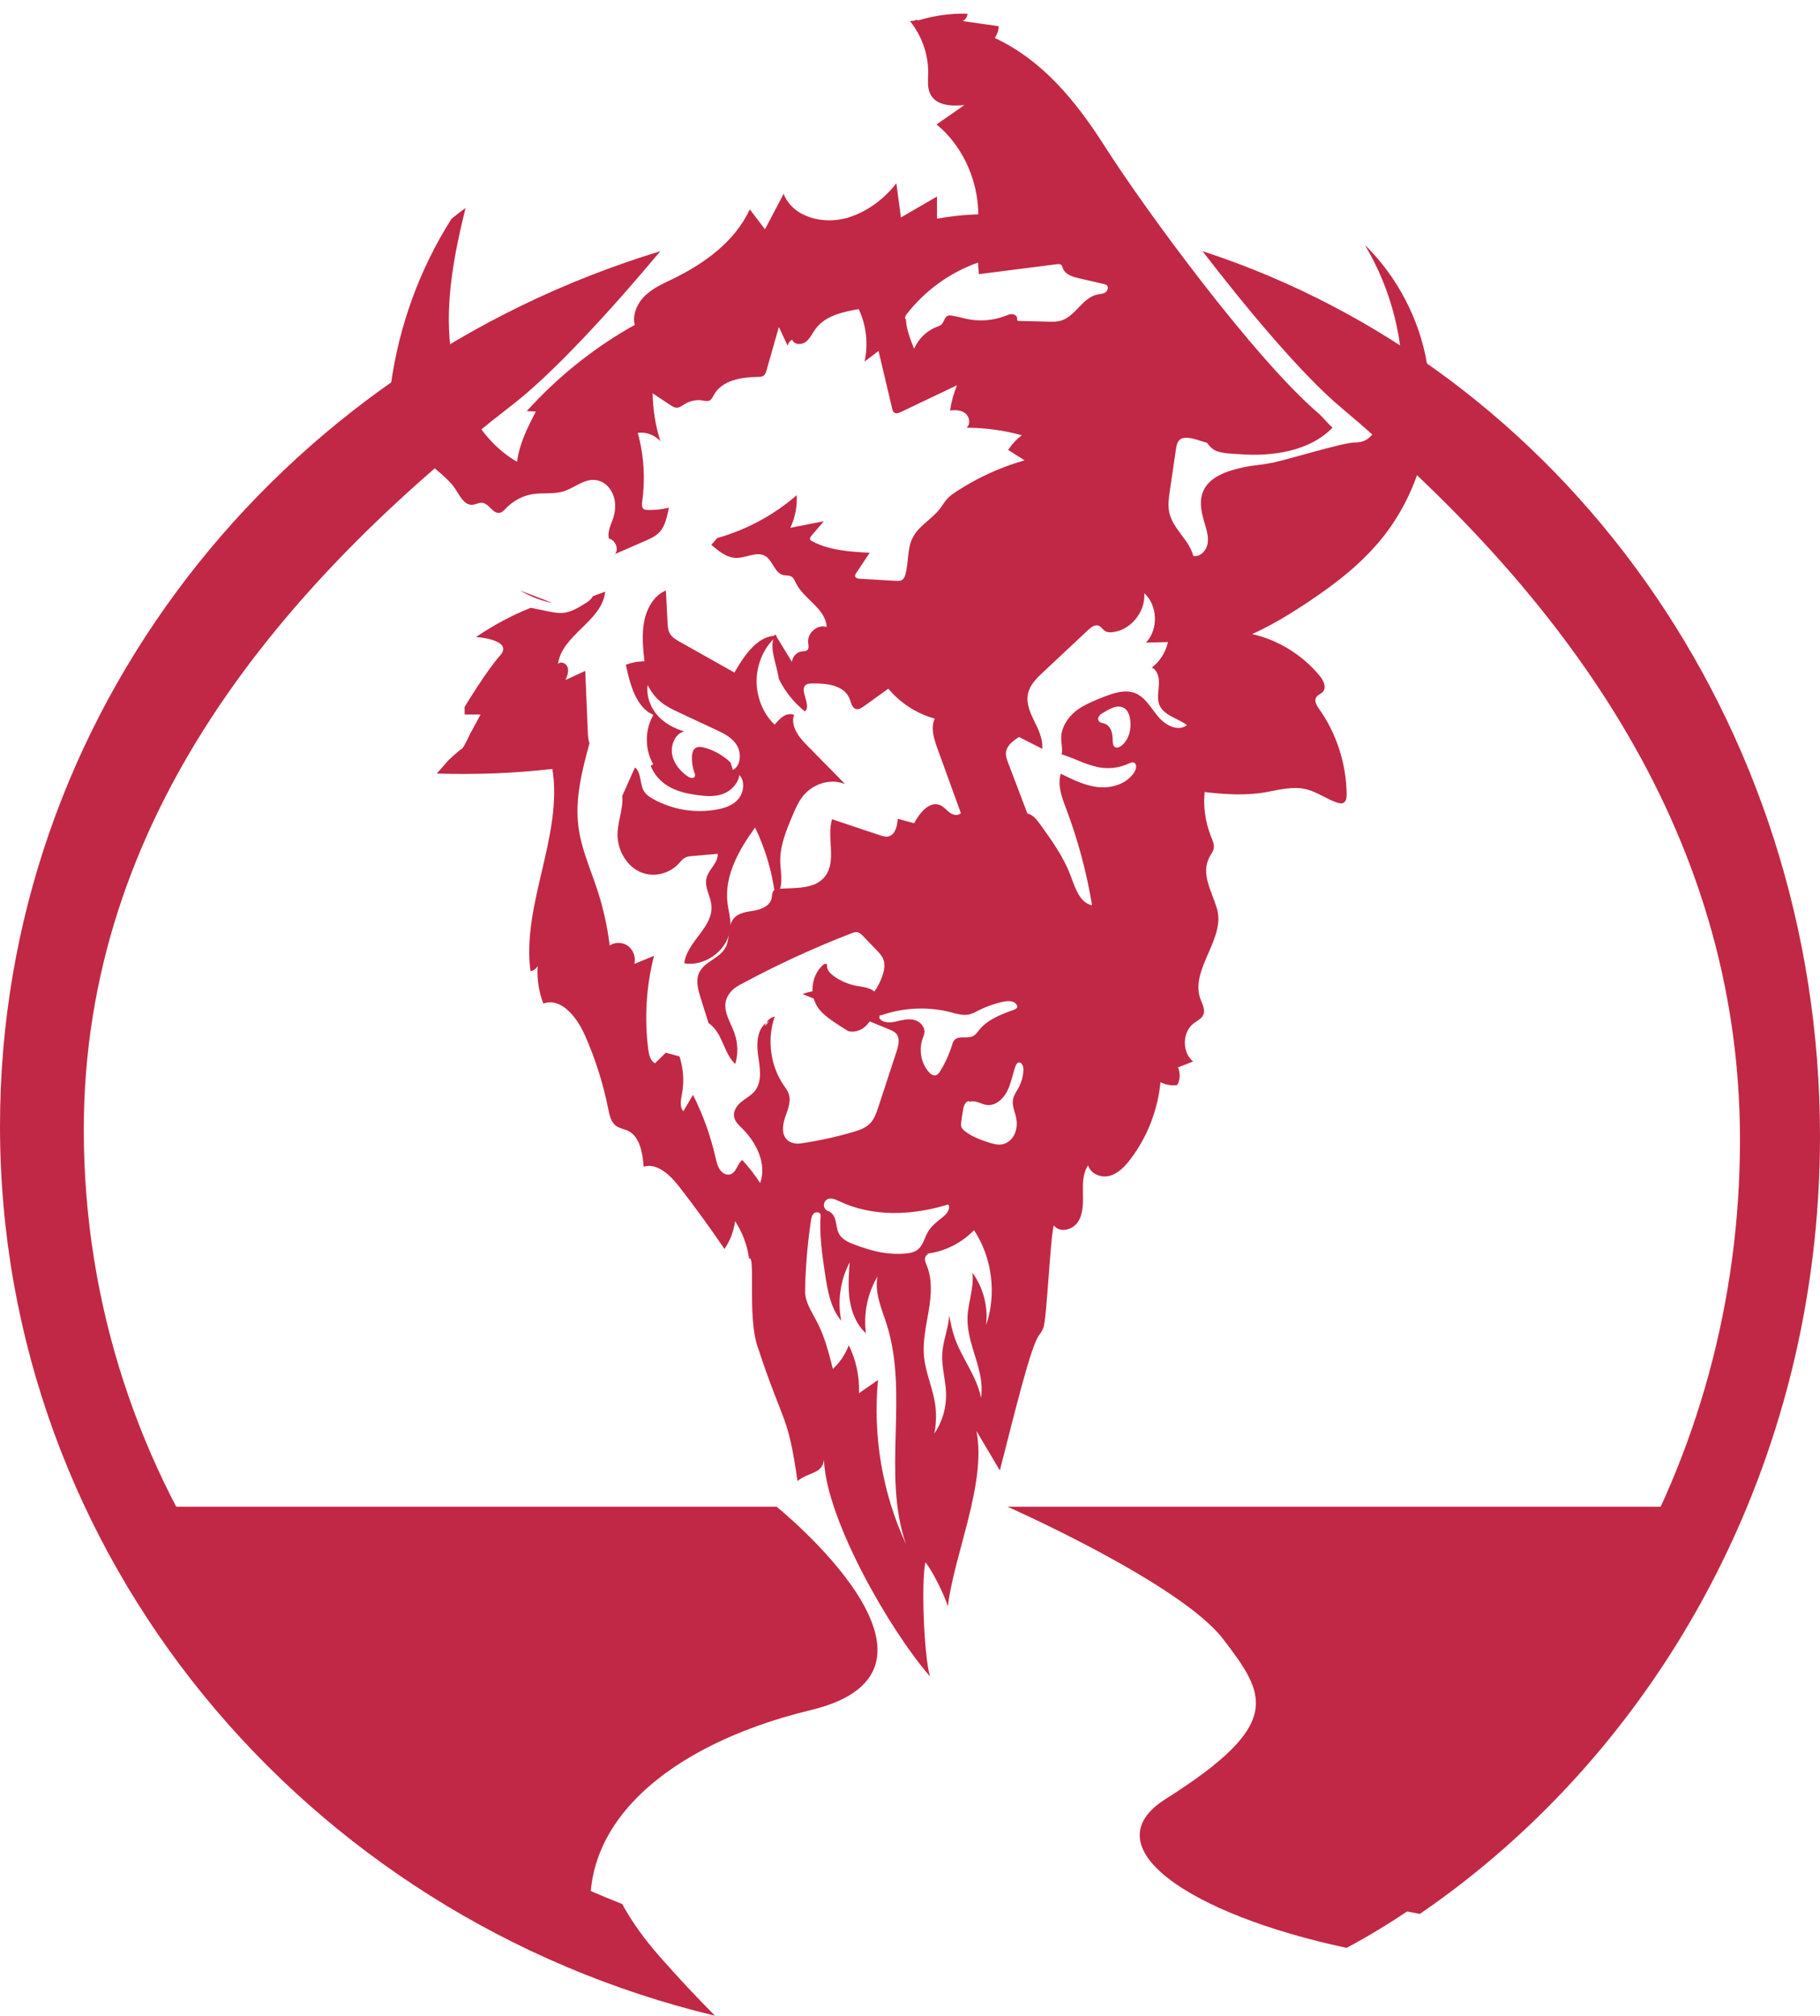<?xml version="1.0" encoding="UTF-8"?>
<svg width="56px" height="62px" viewBox="0 0 56 62" version="1.1" xmlns="http://www.w3.org/2000/svg" xmlns:xlink="http://www.w3.org/1999/xlink">
    <!-- Generator: Sketch 44 (41411) - http://www.bohemiancoding.com/sketch -->
    <title>bik-logo</title>
    <desc>Created with Sketch.</desc>
    <defs></defs>
    <g id="Main" stroke="none" stroke-width="1" fill="none" fill-rule="evenodd">
        <g id="09---JOBS" transform="translate(-149, -3518)">
            <g id="Group-7" transform="translate(43, 3518)">
                <g id="Group-2">
                    <g id="Group-9" transform="translate(106, 0.419)">
                        <g id="bik-logo">
                            <path d="M41.247,12.101 C47.915,17.701 53.538,24.992 53.538,34.638 C53.538,44.649 48.167,53.332 40.307,57.647 C41.335,57.942 42.474,58.211 43.687,58.445 C51.097,53.371 56,44.555 56,34.527 C56,21.72 48.003,10.889 37,7.306 C38.412,9.141 40.076,11.117 41.247,12.101 Z" id="Shape" fill="#C12845" fill-rule="nonzero"></path>
                            <path d="M20.3,59.759 C19.806,59.197 19.425,58.657 19.144,58.139 C9.436,54.358 2.578,45.12 2.578,34.324 C2.578,24.781 8.618,17.56 15.781,12.019 C17.032,11.051 18.807,9.113 20.319,7.306 C8.546,10.884 0,21.578 0,34.214 C0,47.443 9.368,58.542 22,61.576 C21.441,61.013 20.871,60.408 20.3,59.759 Z" id="Shape" fill="#C12845" fill-rule="nonzero"></path>
                            <path d="M31,45.921 C31,45.921 36.32,48.273 37.635,49.992 C38.951,51.711 39.523,52.6 35.862,54.912 C33.543,56.377 36.581,58.455 41.435,59.489 C46.84,56.585 50.549,51.73 53,45.921 L31,45.921 Z" id="XMLID_522_" fill="#C12845" fill-rule="nonzero"></path>
                            <path d="M18.77,60.533 C16.656,56.197 20.36,53.277 24.942,52.177 C30.12,50.934 23.895,45.921 23.895,45.921 L4,45.921 C6.75,53.448 12.535,57.833 18.77,60.533 Z" id="XMLID_521_" fill="#C12845" fill-rule="nonzero"></path>
                            <path d="M26.121,31.307 C25.953,31.207 25.788,31.102 25.628,30.99 C25.466,30.877 25.305,30.755 25.188,30.598 C24.892,30.201 24.952,29.596 25.321,29.26 C25.355,29.229 25.415,29.204 25.44,29.241 C25.449,29.257 25.447,29.276 25.447,29.294 C25.446,29.423 25.553,29.529 25.661,29.606 C25.873,29.757 26.12,29.86 26.378,29.906 C26.593,29.944 26.851,29.964 26.957,30.148 C27.036,30.284 26.992,30.453 26.94,30.601 C26.87,30.802 26.784,31.008 26.623,31.153 C26.462,31.298 26.206,31.365 26.016,31.257" id="XMLID_360_" fill="#C12845" fill-rule="nonzero"></path>
                            <path d="M27.985,30.386 C28.037,30.258 27.945,30.112 27.818,30.041 C27.692,29.971 27.541,29.956 27.395,29.934 C26.955,29.869 26.527,29.73 26.137,29.527 C25.983,29.446 25.833,29.354 25.667,29.295 C25.224,29.136 24.684,29.245 24.351,29.559 C24.017,29.874 23.907,30.377 24.083,30.788 C24.182,31.019 24.359,31.213 24.488,31.432 C24.736,31.853 24.794,32.367 24.646,32.828 C24.591,32.999 24.52,33.214 24.663,33.333 C24.746,33.402 24.869,33.405 24.978,33.39 C25.207,33.358 25.42,33.264 25.628,33.17 C26.158,32.932 26.687,32.694 27.217,32.457 C27.32,32.41 27.428,32.36 27.496,32.274 C27.559,32.194 27.579,32.092 27.598,31.994 C27.711,31.395 27.825,30.796 27.938,30.197" id="XMLID_359_"></path>
                            <path d="M24.854,22.527 C24.65,22.32 24.433,22.085 24.405,21.779 C24.398,21.708 24.41,21.635 24.434,21.566 C24.345,21.531 24.239,21.541 24.151,21.584 C24.026,21.646 23.929,21.759 23.836,21.869 C23.476,21.531 23.267,21.005 23.281,20.482 C23.295,19.958 23.534,19.448 23.911,19.135 C23.33,19.108 22.91,19.72 22.597,20.266 C22.035,19.95 21.473,19.633 20.911,19.317 C20.789,19.248 20.66,19.171 20.596,19.037 C20.551,18.943 20.545,18.833 20.54,18.727 C20.523,18.399 20.506,18.07 20.489,17.742 C20.137,17.881 19.905,18.274 19.823,18.68 C19.742,19.086 19.785,19.508 19.828,19.922 C19.635,19.92 19.441,19.956 19.257,20.025 C19.384,20.638 19.577,21.342 20.105,21.57 C19.836,22.015 19.835,22.64 20.101,23.087 C20.073,23.101 20.047,23.116 20.02,23.131 C20.119,23.391 20.313,23.607 20.538,23.747 C20.823,23.924 21.151,23.994 21.475,24.037 C21.73,24.071 21.994,24.088 22.238,24.001 C22.483,23.912 22.705,23.698 22.751,23.417 C22.926,23.601 22.889,23.943 22.728,24.143 C22.567,24.342 22.321,24.427 22.084,24.473 C21.422,24.603 20.723,24.494 20.119,24.168 C19.999,24.103 19.878,24.025 19.807,23.9 C19.684,23.682 19.732,23.359 19.554,23.196 C19.549,23.191 19.543,23.186 19.538,23.182 C19.407,23.475 19.277,23.767 19.146,24.06 C19.185,24.408 19.021,24.807 19.002,25.181 C18.976,25.675 19.246,26.172 19.651,26.377 C20.056,26.582 20.57,26.483 20.889,26.136 C20.946,26.075 20.998,26.005 21.069,25.964 C21.139,25.924 21.219,25.916 21.297,25.91 C21.559,25.887 21.821,25.864 22.083,25.841 C22.1,26.13 21.796,26.319 21.735,26.601 C21.676,26.874 21.86,27.137 21.889,27.416 C21.961,28.101 21.139,28.525 21.055,29.208 C21.731,29.323 22.497,28.744 22.477,27.983 C22.471,27.775 22.411,27.574 22.386,27.368 C22.277,26.512 22.745,25.706 23.233,25.032 C23.546,25.678 23.756,26.386 23.849,27.112 C24.117,26.945 24.033,26.508 24.011,26.167 C23.976,25.639 24.186,25.132 24.39,24.653 C24.47,24.467 24.55,24.279 24.667,24.118 C24.975,23.69 25.535,23.511 26,23.693 C25.618,23.304 25.236,22.916 24.854,22.527 Z M22.549,23.261 C22.524,23.184 22.5,23.106 22.476,23.028 C22.241,22.807 21.959,22.649 21.659,22.572 C21.565,22.548 21.456,22.536 21.38,22.602 C21.31,22.663 21.292,22.772 21.289,22.871 C21.286,23.031 21.312,23.192 21.367,23.341 C21.379,23.375 21.393,23.412 21.385,23.447 C21.363,23.537 21.241,23.514 21.17,23.465 C20.938,23.31 20.731,23.074 20.68,22.778 C20.63,22.482 20.786,22.134 21.052,22.078 C20.752,21.985 20.458,21.836 20.237,21.591 C20.017,21.346 19.879,20.992 19.929,20.65 C20.035,20.869 20.188,21.059 20.372,21.201 C20.536,21.327 20.72,21.413 20.903,21.499 C21.28,21.675 21.657,21.851 22.033,22.027 C22.275,22.14 22.531,22.265 22.676,22.508 C22.822,22.751 22.789,23.146 22.549,23.261 Z" id="XMLID_271_" fill="#C12845" fill-rule="nonzero"></path>
                            <path d="M17,18.125 C16.666,17.998 16.333,17.869 16,17.742 C16.325,17.93 16.657,18.062 17,18.125 Z" id="XMLID_270_" fill="#C12845" fill-rule="nonzero"></path>
                            <path d="M43.913,10.8 C43.682,9.397 42.988,8.087 41.994,7.111 C42.82,8.49 43.239,10.136 43.139,11.759 C43.128,11.95 43.102,12.156 42.972,12.292 C42.863,12.406 42.701,12.445 42.574,12.537 C42.367,12.687 42.268,12.966 42.051,13.1 C41.941,13.168 41.809,13.191 41.681,13.191 C41.342,13.19 39.8,13.666 39.151,13.815 C39.14,13.797 39.14,13.834 39.129,13.815 C38.839,13.88 38.539,13.89 38.249,13.955 C37.747,14.067 37.165,14.25 36.997,14.754 C36.897,15.049 36.976,15.374 37.065,15.673 C37.127,15.88 37.196,16.098 37.155,16.311 C37.115,16.524 36.92,16.724 36.716,16.677 C36.589,16.182 36.095,15.856 35.981,15.358 C35.93,15.131 35.963,14.893 35.997,14.663 C36.059,14.243 36.121,13.823 36.182,13.403 C36.2,13.284 36.226,13.151 36.323,13.087 C36.394,13.04 36.484,13.043 36.568,13.048 C36.78,13.06 37.061,13.208 37.273,13.22 C37.082,12.945 36.877,12.493 36.808,12.162 C36.958,12.14 37.112,12.117 37.24,12.035 C37.369,11.953 37.467,11.797 37.436,11.643 C37.395,11.438 37.163,11.34 37.07,11.155 C37.315,11.011 37.568,10.884 37.826,10.768 C37.579,10.618 37.332,10.468 37.085,10.319 C37.27,10.109 37.487,9.93 37.726,9.79 C36.446,8.911 35.032,8.245 33.552,7.826 C33.725,7.677 33.899,7.528 34.072,7.379 C33.64,7.268 33.209,7.158 32.777,7.048 C32.903,6.9 33.029,6.753 33.155,6.606 C31.764,6.152 30.269,6.049 28.832,6.306 C28.831,6.08 28.83,5.853 28.829,5.626 C28.46,5.84 28.091,6.055 27.721,6.269 C27.674,5.919 27.627,5.569 27.58,5.218 C27.192,5.717 26.664,6.106 26.07,6.28 C25.338,6.494 24.402,6.274 24.111,5.543 C23.92,5.907 23.729,6.27 23.538,6.633 C23.382,6.429 23.227,6.224 23.071,6.02 C22.607,7.017 21.671,7.686 20.708,8.156 C20.411,8.301 20.102,8.435 19.859,8.664 C19.617,8.892 19.45,9.243 19.53,9.574 C18.294,10.262 17.167,11.162 16.208,12.225 C16.301,12.229 16.394,12.233 16.487,12.238 C16.228,12.738 15.985,13.22 15.908,13.783 C14.707,13.089 14.02,11.667 13.857,10.248 C13.694,8.829 13.982,7.364 14.324,5.981 C14.173,6.084 14.03,6.196 13.89,6.314 C12.917,7.846 12.274,9.605 12.026,11.424 C11.978,11.779 11.969,12.204 12.241,12.427 C12.314,12.487 12.403,12.526 12.476,12.587 C12.701,12.772 12.736,13.105 12.863,13.372 C13.111,13.896 13.704,14.149 14.018,14.633 C14.152,14.837 14.283,15.112 14.52,15.106 C14.633,15.103 14.739,15.031 14.851,15.048 C15.053,15.079 15.167,15.386 15.37,15.354 C15.455,15.34 15.518,15.267 15.58,15.203 C15.798,14.978 16.086,14.827 16.389,14.779 C16.706,14.729 17.038,14.787 17.345,14.691 C17.728,14.57 18.058,14.215 18.482,14.386 C18.565,14.42 18.641,14.474 18.703,14.541 C18.971,14.829 18.976,15.245 18.842,15.588 C18.773,15.765 18.681,15.996 18.742,16.149 C18.744,16.15 18.746,16.15 18.747,16.151 C18.744,16.143 18.743,16.135 18.739,16.128 L18.757,16.153 C18.762,16.155 18.768,16.156 18.774,16.158 C18.948,16.224 19.045,16.482 18.92,16.623 C19.23,16.488 19.541,16.353 19.851,16.217 C20.011,16.147 20.176,16.074 20.295,15.944 C20.478,15.746 20.519,15.466 20.583,15.194 C20.365,15.248 20.14,15.273 19.917,15.265 C19.879,15.264 19.84,15.261 19.808,15.239 C19.742,15.193 19.748,15.091 19.759,15.008 C19.859,14.303 19.812,13.578 19.624,12.894 C19.877,12.858 20.144,12.957 20.319,13.151 C20.169,12.676 20.088,12.177 20.081,11.677 C20.262,11.798 20.444,11.918 20.625,12.038 C20.685,12.078 20.749,12.119 20.819,12.12 C20.91,12.121 20.987,12.057 21.065,12.01 C21.233,11.906 21.436,11.866 21.629,11.899 C21.696,11.911 21.768,11.93 21.829,11.901 C21.895,11.87 21.928,11.794 21.964,11.729 C22.219,11.273 22.806,11.181 23.313,11.174 C23.379,11.173 23.45,11.171 23.502,11.129 C23.551,11.089 23.571,11.024 23.588,10.962 C23.714,10.52 23.839,10.079 23.965,9.638 L24.233,10.211 C24.253,10.133 24.306,10.064 24.375,10.027 C24.43,10.186 24.659,10.197 24.791,10.097 C24.923,9.998 24.993,9.835 25.091,9.7 C25.393,9.289 25.932,9.174 26.422,9.088 C26.656,9.583 26.721,10.162 26.603,10.7 C26.746,10.592 26.889,10.484 27.032,10.376 C27.172,10.966 27.311,11.556 27.451,12.146 C27.461,12.189 27.473,12.234 27.504,12.262 C27.563,12.316 27.654,12.284 27.725,12.25 C28.299,11.977 28.872,11.703 29.446,11.43 C29.344,11.679 29.272,11.94 29.231,12.207 C29.394,12.186 29.574,12.19 29.705,12.295 C29.835,12.399 29.872,12.636 29.738,12.736 C30.313,12.737 30.887,12.815 31.443,12.968 C31.277,13.09 31.133,13.244 31.021,13.421 C31.19,13.527 31.358,13.633 31.526,13.739 C30.781,13.95 30.067,14.277 29.414,14.706 C29.323,14.767 29.233,14.829 29.158,14.908 C29.065,15.006 28.999,15.126 28.916,15.232 C28.663,15.559 28.259,15.756 28.076,16.131 C27.909,16.472 27.963,16.886 27.857,17.252 C27.84,17.311 27.816,17.371 27.769,17.407 C27.711,17.452 27.633,17.45 27.56,17.445 C27.19,17.424 26.82,17.402 26.451,17.381 C26.393,17.378 26.321,17.361 26.311,17.302 C26.305,17.268 26.325,17.236 26.344,17.207 C26.482,16.999 26.621,16.79 26.76,16.581 C26.155,16.55 25.529,16.512 24.989,16.228 C24.963,16.215 24.936,16.199 24.927,16.171 C24.912,16.13 24.942,16.088 24.97,16.055 C25.096,15.907 25.222,15.759 25.348,15.612 C25.004,15.679 24.661,15.747 24.318,15.814 C24.464,15.504 24.533,15.155 24.515,14.811 C23.804,15.427 22.963,15.878 22.069,16.129 C22.009,16.198 21.948,16.267 21.886,16.336 C22.112,16.532 22.365,16.74 22.661,16.74 C22.965,16.742 23.29,16.524 23.552,16.686 C23.779,16.827 23.836,17.202 24.094,17.266 C24.181,17.288 24.28,17.268 24.357,17.317 C24.422,17.358 24.452,17.438 24.487,17.509 C24.736,18.018 25.409,18.295 25.435,18.865 C25.16,18.771 24.836,19.043 24.866,19.342 C24.874,19.42 24.898,19.513 24.845,19.569 C24.8,19.616 24.729,19.609 24.666,19.617 C24.512,19.637 24.381,19.777 24.367,19.938 C24.193,19.653 24.02,19.368 23.846,19.084 C23.638,19.502 23.9,19.99 23.964,20.463 C24.157,20.852 24.432,21.197 24.768,21.461 C24.983,21.265 24.567,20.796 24.808,20.637 C24.856,20.605 24.917,20.602 24.974,20.601 C25.424,20.589 25.984,20.65 26.148,21.086 C26.189,21.198 26.213,21.342 26.321,21.383 C26.41,21.416 26.504,21.358 26.582,21.302 C26.832,21.122 27.083,20.942 27.333,20.762 C27.707,21.208 28.212,21.533 28.762,21.682 C28.629,21.967 28.736,22.305 28.844,22.601 C29.084,23.264 29.325,23.926 29.565,24.589 C29.481,24.683 29.328,24.65 29.227,24.576 C29.126,24.503 29.046,24.397 28.933,24.346 C28.607,24.2 28.299,24.576 28.127,24.899 C27.959,24.854 27.792,24.81 27.624,24.765 C27.606,24.982 27.549,25.25 27.345,25.304 C27.253,25.327 27.158,25.297 27.067,25.267 C26.578,25.103 26.09,24.94 25.601,24.777 C25.431,25.346 25.746,26.047 25.397,26.52 C25.091,26.935 24.493,26.883 23.991,26.914 C23.918,26.918 23.837,26.93 23.793,26.99 C23.751,27.048 23.758,27.127 23.745,27.197 C23.702,27.434 23.441,27.546 23.213,27.586 C22.985,27.626 22.727,27.647 22.576,27.83 C22.381,28.064 22.469,28.438 22.329,28.713 C22.152,29.061 21.666,29.149 21.508,29.507 C21.403,29.745 21.48,30.023 21.558,30.272 C21.639,30.53 21.72,30.787 21.8,31.044 C21.932,31.136 22.046,31.274 22.123,31.417 C22.285,31.719 22.376,32.075 22.623,32.305 C22.714,32.004 22.708,31.671 22.604,31.373 C22.458,30.95 22.118,30.527 22.475,30.097 C22.55,30.006 22.646,29.935 22.749,29.879 C23.863,29.275 25.014,28.743 26.192,28.288 C26.254,28.264 26.319,28.24 26.384,28.253 C26.455,28.267 26.51,28.323 26.561,28.376 C26.698,28.517 26.834,28.658 26.97,28.8 C27.048,28.881 27.129,28.965 27.173,29.07 C27.261,29.283 27.183,29.529 27.092,29.741 C26.969,30.028 26.76,30.345 26.457,30.334 C26.323,30.33 26.202,30.258 26.079,30.202 C25.646,30.005 25.14,29.987 24.694,30.153 C25.581,30.515 26.468,30.876 27.354,31.238 C27.438,31.273 27.526,31.309 27.584,31.382 C27.698,31.527 27.645,31.741 27.587,31.918 C27.4,32.488 27.214,33.057 27.027,33.626 C26.969,33.802 26.908,33.984 26.784,34.118 C26.64,34.275 26.431,34.344 26.229,34.402 C25.709,34.554 25.178,34.669 24.642,34.747 C24.55,34.76 24.454,34.757 24.365,34.724 C24.023,34.598 24.062,34.222 24.16,33.938 C24.239,33.708 24.347,33.462 24.271,33.23 C24.237,33.126 24.168,33.038 24.107,32.949 C23.699,32.348 23.596,31.537 23.838,30.846 C23.729,30.868 23.632,30.942 23.575,31.041 C23.602,31.022 23.63,31.006 23.661,30.993 L23.534,31.141 C23.543,31.106 23.557,31.072 23.576,31.041 C23.309,31.224 23.272,31.657 23.322,32.004 C23.376,32.386 23.466,32.821 23.234,33.123 C23.125,33.266 22.961,33.349 22.822,33.46 C22.683,33.572 22.558,33.739 22.585,33.92 C22.608,34.071 22.729,34.181 22.836,34.287 C23.274,34.718 23.601,35.378 23.39,35.967 C23.226,35.715 23.042,35.478 22.84,35.258 C22.677,35.372 22.663,35.655 22.455,35.702 C22.368,35.722 22.277,35.687 22.211,35.624 C22.089,35.509 22.054,35.342 22.017,35.182 C21.864,34.513 21.63,33.863 21.323,33.253 C21.224,33.422 21.124,33.591 21.025,33.759 C20.903,33.621 20.952,33.404 20.985,33.22 C21.055,32.839 21.027,32.439 20.907,32.071 C20.723,32.022 20.669,32.007 20.485,31.958 C20.375,32.066 20.265,32.175 20.155,32.283 C20.012,32.212 19.969,32.025 19.947,31.862 C19.823,30.901 19.883,29.914 20.124,28.978 C19.922,29.061 19.721,29.143 19.52,29.226 C19.568,29.024 19.487,28.796 19.324,28.675 C19.162,28.554 18.929,28.547 18.76,28.658 C18.689,28.079 18.561,27.507 18.381,26.955 C18.17,26.31 17.884,25.683 17.798,25.008 C17.687,24.145 17.91,23.277 18.138,22.438 C18.099,22.336 18.092,22.223 18.087,22.113 C18.061,21.48 18.035,20.848 18.008,20.215 C17.806,20.307 17.604,20.4 17.403,20.493 C17.453,20.37 17.505,20.236 17.466,20.109 C17.428,19.982 17.251,19.903 17.169,20.005 C17.289,19.096 18.532,18.691 18.62,17.778 C18.493,17.825 18.366,17.871 18.24,17.918 C18.238,17.921 18.237,17.925 18.235,17.928 C18.181,18.031 18.08,18.095 17.983,18.154 C17.783,18.277 17.574,18.404 17.342,18.429 C17.18,18.447 17.018,18.414 16.858,18.382 C16.682,18.346 16.507,18.31 16.331,18.274 C15.746,18.506 15.181,18.812 14.647,19.172 C14.663,19.173 15.82,19.254 15.387,19.742 C14.95,20.234 14.296,21.324 14.296,21.324 L14.296,21.557 L14.787,21.557 L14.459,22.162 C14.459,22.162 14.26,22.597 14.205,22.616 C14.15,22.634 13.805,22.956 13.805,22.956 L13.441,23.371 L13.441,23.372 C14.628,23.411 15.816,23.364 16.996,23.231 C17.327,25.27 16.05,27.402 16.322,29.45 C16.413,29.437 16.497,29.377 16.543,29.293 C16.518,29.684 16.578,30.082 16.717,30.447 C17.26,30.249 17.745,30.857 17.987,31.399 C18.313,32.128 18.557,32.896 18.714,33.682 C18.753,33.876 18.798,34.091 18.953,34.206 C19.06,34.286 19.198,34.301 19.317,34.357 C19.69,34.534 19.772,35.036 19.804,35.461 C20.236,35.339 20.631,35.734 20.912,36.095 C21.391,36.713 21.851,37.345 22.291,37.994 C22.465,37.742 22.578,37.445 22.617,37.137 C22.843,37.479 22.991,37.875 23.048,38.285 C23.254,38.159 22.997,40.046 23.302,40.973 C24.123,43.471 24.235,43.014 24.538,45.132 C24.871,44.854 25.311,44.916 25.352,44.475 C25.419,46.333 27.41,49.766 28.615,51.14 C28.43,50.516 28.341,48.265 28.474,47.627 C28.694,47.903 29.067,48.643 29.163,48.988 C29.362,47.367 30.362,45.191 30.044,43.591 C30.284,43.996 30.524,44.4 30.764,44.805 C31.241,42.956 31.729,40.922 31.986,40.626 C32.039,40.565 32.073,40.489 32.104,40.414 C32.212,40.149 32.32,37.534 32.428,37.27 C32.604,37.509 33.002,37.412 33.166,37.164 C33.33,36.915 33.328,36.592 33.321,36.29 C33.314,35.99 33.314,35.665 33.481,35.419 C33.556,35.69 33.884,35.815 34.146,35.743 C34.409,35.671 34.612,35.457 34.78,35.236 C35.298,34.559 35.624,33.725 35.707,32.864 C35.866,32.947 36.049,32.978 36.224,32.952 C36.314,32.789 36.322,32.58 36.245,32.41 L36.711,32.228 C36.367,31.953 36.374,31.328 36.723,31.06 C36.835,30.974 36.98,30.912 37.03,30.778 C37.088,30.622 36.99,30.457 36.934,30.301 C36.61,29.392 37.723,28.445 37.443,27.52 C37.274,26.964 36.951,26.47 37.208,25.952 C37.252,25.863 37.321,25.786 37.343,25.688 C37.371,25.562 37.313,25.435 37.265,25.315 C37.09,24.884 37.021,24.406 37.066,23.94 C37.674,24.015 38.343,24.054 38.946,23.946 C39.361,23.872 39.788,23.754 40.197,23.856 C40.534,23.94 40.824,24.165 41.156,24.27 C41.215,24.288 41.282,24.302 41.337,24.273 C41.422,24.229 41.435,24.109 41.435,24.01 C41.425,23.072 41.125,22.141 40.589,21.387 C40.514,21.281 40.431,21.142 40.497,21.029 C40.544,20.948 40.648,20.924 40.708,20.854 C40.825,20.715 40.718,20.501 40.602,20.361 C40.067,19.719 39.328,19.263 38.529,19.083 C39.292,18.738 40.06,18.24 40.747,17.753 C41.416,17.279 42.047,16.737 42.562,16.087 C43.712,14.635 44.218,12.654 43.913,10.8 Z M27.578,30.996 C27.39,31.039 27.152,31.054 27.05,30.884 C27.056,30.86 27.068,30.837 27.084,30.818 C27.065,30.825 27.044,30.83 27.025,30.838 L27.115,30.787 C27.104,30.796 27.093,30.806 27.084,30.818 C27.773,30.569 28.531,30.53 29.24,30.71 C29.43,30.759 29.626,30.823 29.818,30.781 C29.926,30.757 30.025,30.701 30.125,30.65 C30.365,30.529 30.62,30.441 30.882,30.388 C31.027,30.359 31.21,30.357 31.285,30.49 C31.294,30.507 31.302,30.527 31.3,30.547 C31.296,30.594 31.245,30.62 31.202,30.636 C30.811,30.777 30.399,30.927 30.132,31.254 C30.076,31.324 30.024,31.401 29.948,31.443 C29.768,31.542 29.504,31.415 29.366,31.57 C29.324,31.617 29.306,31.681 29.287,31.742 C29.201,32.016 29.081,32.279 28.93,32.522 C28.897,32.575 28.859,32.63 28.801,32.649 C28.714,32.677 28.626,32.61 28.567,32.539 C28.341,32.271 28.269,31.874 28.384,31.539 C28.408,31.47 28.439,31.402 28.445,31.329 C28.458,31.141 28.29,30.984 28.113,30.945 C27.936,30.907 27.754,30.955 27.578,30.996 Z M27.016,42.023 C26.821,42.159 26.625,42.294 26.43,42.43 C26.45,41.921 26.341,41.408 26.117,40.955 C26.011,41.234 25.842,41.485 25.627,41.684 C25.5,41.181 25.37,40.673 25.128,40.217 C24.981,39.939 24.787,39.643 24.774,39.342 L24.77,39.382 C24.779,38.63 24.84,37.88 24.95,37.137 C24.963,37.049 24.981,36.953 25.047,36.896 C25.113,36.839 25.24,36.861 25.251,36.95 C25.207,37.542 25.294,38.135 25.38,38.722 C25.458,39.247 25.549,39.803 25.885,40.204 C25.763,39.599 25.856,38.95 26.143,38.408 C26.115,38.795 26.087,39.186 26.146,39.569 C26.205,39.952 26.36,40.332 26.644,40.585 C26.564,39.984 26.693,39.356 27,38.841 C26.902,39.342 27.133,39.84 27.287,40.326 C27.968,42.483 27.135,44.933 27.875,47.068 C27.152,45.511 26.851,43.744 27.016,42.023 Z M28.252,38.001 C28.133,38.102 27.972,38.128 27.818,38.138 C27.542,38.156 27.264,38.135 26.993,38.076 C26.775,38.028 26.562,37.955 26.35,37.881 C26.138,37.806 25.905,37.712 25.804,37.504 C25.75,37.392 25.743,37.264 25.715,37.142 C25.687,37.021 25.628,36.894 25.517,36.847 L25.55,36.841 C25.465,36.845 25.382,36.783 25.358,36.698 C25.335,36.614 25.373,36.514 25.447,36.471 C25.558,36.404 25.696,36.466 25.813,36.521 C26.854,37.019 28.077,36.964 29.176,36.625 C29.26,36.756 29.128,36.92 29.006,37.015 C28.837,37.148 28.66,37.282 28.551,37.471 C28.448,37.648 28.405,37.87 28.252,38.001 Z M30.341,40.339 C30.409,39.771 30.254,39.177 29.918,38.722 C29.98,39.186 29.781,39.644 29.769,40.113 C29.747,40.95 30.319,41.742 30.184,42.568 C30.052,41.904 29.598,41.361 29.375,40.725 C29.297,40.501 29.249,40.269 29.207,40.036 C29.2,40.133 29.187,40.229 29.169,40.323 C29.11,40.621 29.009,40.912 28.992,41.216 C28.969,41.627 29.1,42.031 29.11,42.443 C29.121,42.879 28.992,43.318 28.748,43.673 C28.81,43.37 28.818,43.055 28.771,42.749 C28.694,42.254 28.475,41.788 28.43,41.289 C28.387,40.821 28.499,40.355 28.576,39.891 C28.653,39.428 28.693,38.935 28.516,38.503 C28.488,38.433 28.454,38.361 28.461,38.285 C28.468,38.21 28.54,38.136 28.609,38.163 L28.514,38.138 C29.059,38.077 29.582,37.817 29.969,37.415 C30.528,38.255 30.67,39.378 30.341,40.339 Z M31.336,33.043 C31.275,33.156 31.195,33.261 31.17,33.388 C31.132,33.578 31.226,33.765 31.265,33.954 C31.301,34.125 31.29,34.309 31.216,34.465 C31.143,34.621 31.001,34.746 30.836,34.776 C30.7,34.801 30.562,34.762 30.431,34.721 C30.171,34.639 29.91,34.542 29.692,34.373 C29.646,34.337 29.599,34.294 29.58,34.237 C29.565,34.189 29.57,34.137 29.577,34.088 C29.594,33.952 29.614,33.817 29.638,33.683 C29.658,33.567 29.732,33.417 29.839,33.455 L29.799,33.486 C29.872,33.445 29.967,33.447 30.051,33.469 C30.154,33.497 30.25,33.549 30.356,33.564 C30.616,33.601 30.857,33.396 30.982,33.157 C31.108,32.918 31.152,32.642 31.241,32.387 C31.259,32.333 31.287,32.274 31.34,32.26 C31.438,32.234 31.493,32.377 31.49,32.482 C31.483,32.678 31.43,32.872 31.336,33.043 Z M31.348,9.452 C31.331,9.451 31.312,9.45 31.303,9.436 C31.293,9.422 31.298,9.404 31.298,9.387 C31.303,9.31 31.226,9.249 31.152,9.243 C31.078,9.236 31.007,9.267 30.937,9.295 C30.585,9.431 30.199,9.47 29.828,9.405 C29.647,9.373 29.469,9.317 29.287,9.289 C29.245,9.282 29.201,9.278 29.162,9.294 C29.058,9.336 29.047,9.491 28.962,9.567 C28.925,9.599 28.876,9.614 28.83,9.632 C28.521,9.747 28.261,9.997 28.126,10.308 C28.015,10.027 27.886,9.708 27.876,9.403 C27.826,9.376 27.855,9.298 27.89,9.253 C28.458,8.518 29.233,7.957 30.093,7.658 C30.102,7.776 30.111,7.895 30.119,8.013 C30.921,7.911 31.724,7.808 32.526,7.706 C32.57,7.701 32.62,7.697 32.653,7.728 C32.677,7.751 32.685,7.787 32.697,7.819 C32.769,8.022 33.004,8.096 33.207,8.142 C33.457,8.199 33.706,8.256 33.956,8.314 C33.994,8.322 34.035,8.333 34.062,8.362 C34.119,8.425 34.075,8.535 34.003,8.579 C33.931,8.622 33.844,8.623 33.762,8.64 C33.311,8.735 33.085,9.315 32.642,9.444 C32.518,9.48 32.387,9.477 32.258,9.474 C32.182,9.472 32.105,9.47 32.028,9.468 C31.802,9.463 31.575,9.457 31.348,9.452 Z M35.643,21.63 C35.422,21.369 35.248,21.033 34.937,20.903 C34.623,20.773 34.271,20.895 33.954,21.017 C33.365,21.243 33.185,21.382 33.093,21.457 C32.84,21.662 32.645,21.973 32.652,22.306 C32.655,22.465 32.702,22.628 32.667,22.781 C33.085,22.91 33.487,23.147 33.923,23.196 C34.197,23.227 34.479,23.181 34.732,23.064 C34.781,23.041 34.836,23.015 34.887,23.034 C34.989,23.071 34.966,23.231 34.906,23.325 C34.678,23.684 34.223,23.829 33.81,23.791 C33.398,23.753 33.014,23.563 32.64,23.377 C32.53,23.732 32.675,24.11 32.806,24.457 C33.168,25.415 33.435,26.41 33.602,27.424 C33.224,27.349 33.08,26.884 32.941,26.512 C32.724,25.932 32.361,25.427 32.002,24.93 C31.899,24.788 31.781,24.635 31.613,24.603 C31.415,24.083 31.218,23.563 31.02,23.043 C30.982,22.944 30.944,22.842 30.952,22.736 C30.968,22.514 31.172,22.364 31.355,22.248 C31.594,22.369 31.832,22.491 32.07,22.612 C32.09,22.375 31.997,22.116 31.89,21.896 C31.74,21.587 31.559,21.253 31.631,20.915 C31.689,20.643 31.898,20.439 32.098,20.252 C32.558,19.821 33.019,19.389 33.48,18.958 C33.574,18.87 33.698,18.777 33.814,18.827 C33.89,18.861 33.933,18.948 34.005,18.992 C34.064,19.028 34.137,19.031 34.205,19.026 C34.77,18.986 35.249,18.414 35.209,17.826 C35.623,18.197 35.648,18.945 35.259,19.345 C35.485,19.34 35.71,19.334 35.936,19.328 C35.869,19.64 35.689,19.923 35.441,20.112 C35.621,20.193 35.671,20.435 35.659,20.638 C35.646,20.842 35.596,21.053 35.667,21.243 C35.797,21.591 36.232,21.662 36.521,21.882 C36.255,22.094 35.864,21.892 35.643,21.63 Z M33.748,21.616 C33.839,21.563 33.93,21.51 34.022,21.457 C34.112,21.405 34.204,21.352 34.305,21.327 C34.406,21.302 34.518,21.309 34.604,21.369 C34.705,21.439 34.752,21.569 34.772,21.693 C34.82,21.985 34.744,22.312 34.525,22.502 C34.458,22.561 34.353,22.604 34.287,22.543 C34.245,22.502 34.24,22.435 34.238,22.375 C34.235,22.27 34.23,22.165 34.197,22.067 C34.163,21.968 34.096,21.878 34.002,21.842 C33.932,21.816 33.842,21.814 33.804,21.748 C33.757,21.669 33.828,21.569 33.905,21.525 L33.748,21.616 Z" id="XMLID_260_" fill="#C12845" fill-rule="nonzero"></path>
                            <path d="M40.543,12.272 C38.588,10.586 35.269,6.082 33.994,4.083 C33.111,2.699 32.089,1.444 30.612,0.75 C30.677,0.635 30.736,0.519 30.725,0.388 C30.357,0.335 29.989,0.281 29.621,0.228 C29.705,0.191 29.765,0.099 29.769,0.002 C29.269,-0.012 28.768,0.055 28.286,0.2 C28.267,0.202 28.248,0.204 28.229,0.206 C28.205,0.18 28.169,0.19 28.141,0.216 C28.094,0.221 28.046,0.225 28,0.231 C28.354,0.669 28.567,1.244 28.559,1.827 C28.556,2.038 28.529,2.259 28.613,2.449 C28.784,2.837 29.279,2.852 29.674,2.811 C29.388,3.01 29.103,3.21 28.817,3.409 C29.673,4.102 30.172,5.285 30.094,6.441 C30.089,6.523 30.083,6.612 30.126,6.679 C30.154,6.722 30.197,6.748 30.239,6.772 C30.765,7.07 31.347,7.249 31.938,7.294 C32.255,7.318 32.579,7.305 32.881,7.412 C33.467,7.621 33.868,8.247 34.457,8.447 C34.601,8.496 34.762,8.523 34.868,8.64 C34.97,8.753 34.994,8.922 35.009,9.079 C35.058,9.596 35.063,10.117 35.023,10.634 C35.003,10.897 34.997,11.218 35.204,11.356 C35.357,11.458 35.559,11.404 35.728,11.466 C36.04,11.58 36.122,12.006 36.303,12.304 C36.436,12.522 36.636,12.681 36.832,12.835 C37.064,13.02 37.165,13.355 37.438,13.455 C37.657,13.535 37.913,13.532 38.144,13.55 C39.134,13.627 40.297,13.465 41,12.733 C40.823,12.576 40.722,12.425 40.543,12.272 Z" id="XMLID_259_" fill="#C12845" fill-rule="nonzero"></path>
                        </g>
                    </g>
                </g>
            </g>
        </g>
    </g>
</svg>